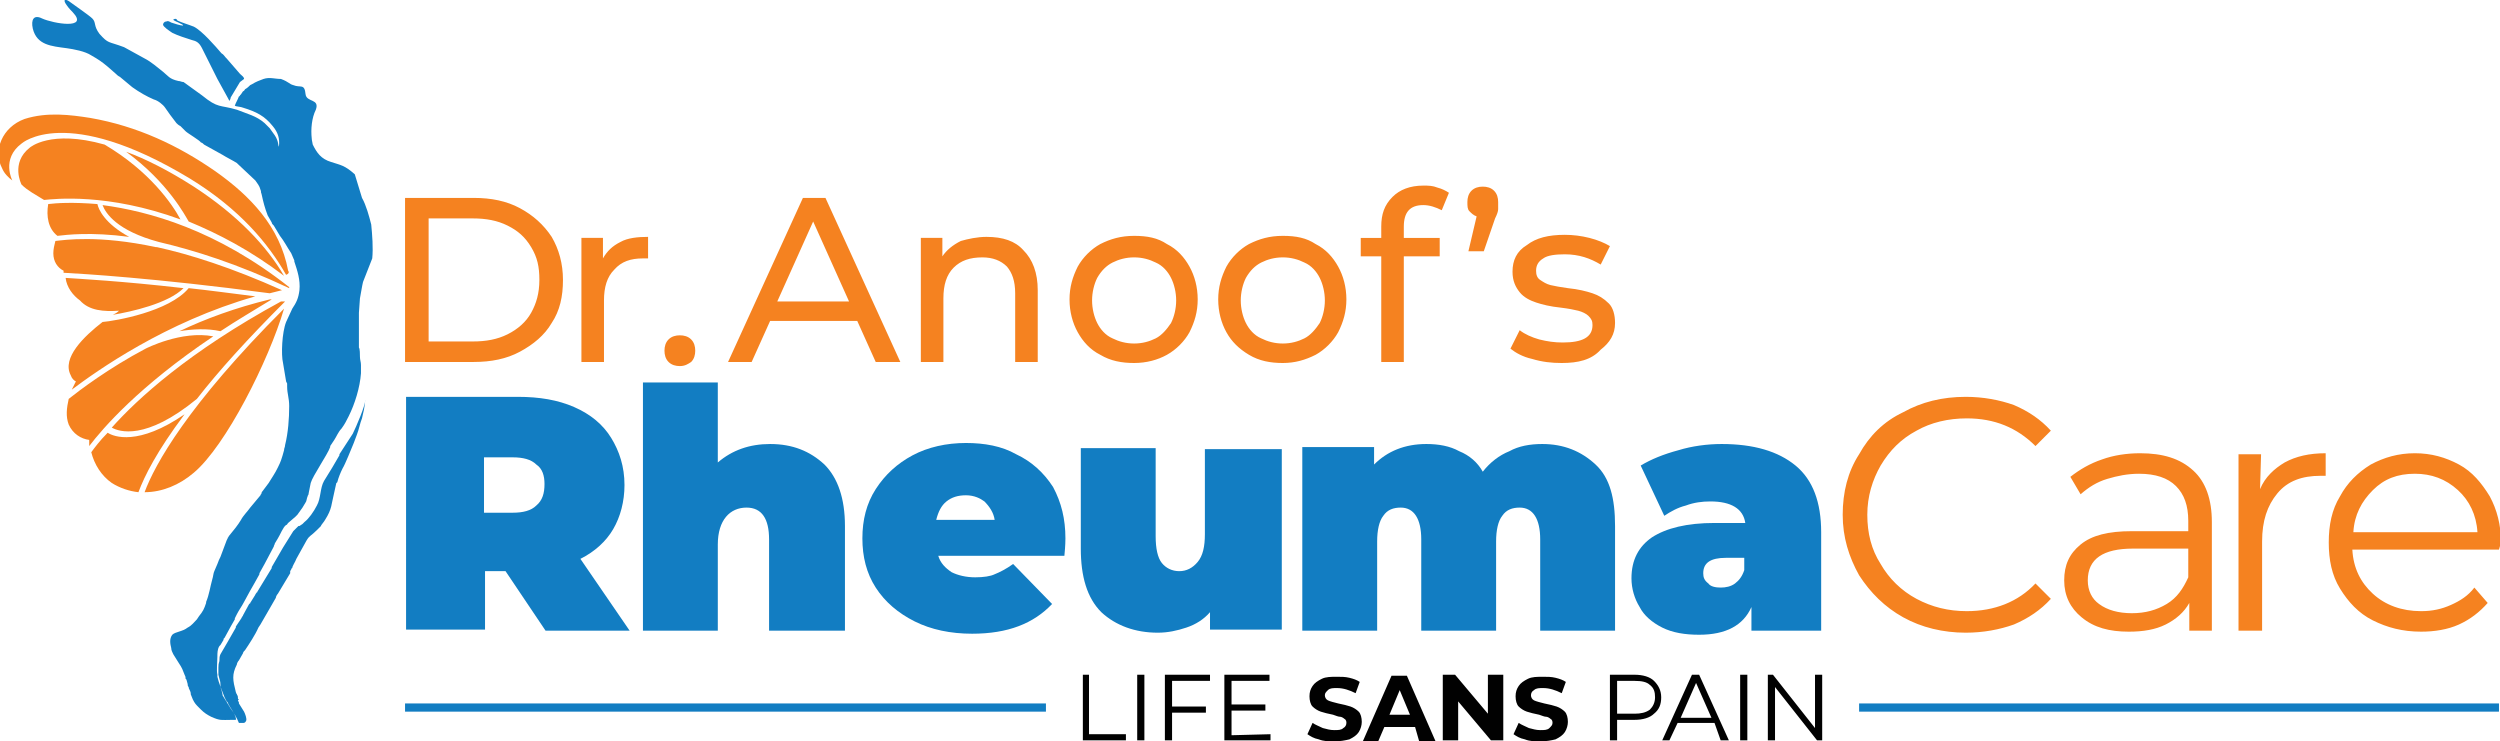 <?xml version="1.0" encoding="utf-8"?>
<!-- Generator: Adobe Illustrator 23.0.2, SVG Export Plug-In . SVG Version: 6.00 Build 0)  -->
<svg version="1.1" id="Layer_1" xmlns="http://www.w3.org/2000/svg" xmlns:xlink="http://www.w3.org/1999/xlink" x="0px" y="0px"
	 width="243.8px" height="72.3px" viewBox="0 0 243.8 72.3" style="enable-background:new 0 0 243.8 72.3;" xml:space="preserve">
<style type="text/css">
	.st0{fill:#F58220;}
	.st1{fill:#127dc2;}
	.st2{fill-rule:evenodd;clip-rule:evenodd;fill:#127dc2;}
	.st3{fill:#010101;}
</style>
<g>
	<path class="st0" d="M11.6,30.3c0,0-0.1,0.1-0.1,0.1c-0.1,0.1-0.3,0.2-0.5,0.3c1.8-0.3,5.4-1.1,6.9-2.6c-6.1-0.7-10.1-0.9-11.5-1
		c0.1,0.9,0.7,1.7,1.4,2.2C8.7,30.3,10.1,30.4,11.6,30.3L11.6,30.3z M10,31.4c-1.8,1.4-4,3.5-3.1,5.2c0.1,0.3,0.3,0.5,0.5,0.6
		c0,0.1-0.1,0.1-0.1,0.2c-0.1,0.2-0.2,0.4-0.3,0.6c2.4-1.8,9.1-6.6,17.9-9.1c-2.4-0.3-4.6-0.6-6.5-0.8C16.5,30.4,11.2,31.3,10,31.4
		L10,31.4z M6.7,38.9c-0.2,0.9-0.3,1.7,0,2.5c0.4,0.9,1.2,1.4,2,1.5c0,0.2,0,0.4,0,0.6c1.3-1.7,4.8-5.8,12.1-10.7
		c-3.1-0.6-6.6,1.2-6.6,1.2l0,0C10.6,35.9,7.7,38.1,6.7,38.9L6.7,38.9z M8.9,44.1c0.3,1.2,1,2.3,2,3c0.8,0.5,1.7,0.8,2.6,0.9
		c0.6-1.6,1.8-4,4.5-7.6c-4.5,3.1-6.9,2.2-7.5,1.8C9.7,43,9.2,43.7,8.9,44.1L8.9,44.1z M14.1,48c1.7,0,3.4-0.7,4.8-1.9
		c3.1-2.6,7.3-10.9,8.8-16C18.3,39.5,15.1,45.3,14.1,48L14.1,48z M28.2,28.1c0,0,0-0.1,0-0.1C21.1,22.4,14.5,20.6,10,20
		c0.3,0.8,1.4,2.5,5.5,3.6l0,0C18.9,24.4,23.1,25.7,28.2,28.1L28.2,28.1z M27.7,26.9C26,24,23.2,21,18.9,18.2
		c-2.5-1.6-4.7-2.7-6.6-3.4c4.1,3,5.8,6.3,6.1,6.8C21.3,22.8,24.4,24.4,27.7,26.9L27.7,26.9z M10.2,14.1c-5.3-1.5-7.3,0.3-7.3,0.3
		C1,15.9,2.1,18,2.1,18c0.6,0.6,1.4,1,2.2,1.5c1-0.1,6.2-0.7,13.3,1.9C16.8,19.9,14.6,16.7,10.2,14.1L10.2,14.1z M4.7,19.9
		c-0.2,1.2,0,2.4,0.9,3.1c0.9-0.1,3.2-0.4,7,0.1c-2.4-1.3-3-2.7-3.1-3.2C7.1,19.7,5.5,19.8,4.7,19.9L4.7,19.9z M5.4,23.5
		c-0.1,0.4-0.2,0.8-0.2,1.2c0,0.8,0.4,1.4,1,1.7c0,0.1,0,0.2,0,0.2c1.8,0.1,8.8,0.5,20.1,2c0.4-0.1,0.8-0.2,1.2-0.3
		c-4.9-2.2-9-3.5-12.2-4.2l0,0l-0.1,0C9.6,22.9,6.3,23.4,5.4,23.5L5.4,23.5z M17.5,32.3c1.2-0.2,2.7-0.3,4,0c1.5-1,3.2-2,5-3.1
		l-0.2,0C23,30,20,31.1,17.5,32.3L17.5,32.3z M10.9,41.7c0.7,0.4,3.3,1.3,8.3-2.8c2.1-2.7,4.9-5.8,8.6-9.5l-0.4,0
		C18.4,34.3,13.4,38.9,10.9,41.7L10.9,41.7z"/>
	<path class="st0" d="M28.1,26.4c-0.8-4.3-3.7-7.3-7.1-9.7c-3.6-2.5-7.6-4.4-12.2-5.2c-1.9-0.3-4.2-0.6-6.4,0.1
		c-2.2,0.8-3.1,3.1-2.2,4.8c0.2,0.5,0.6,0.9,1,1.2c0,0-1.1-2.1,0.9-3.6c0,0,4.3-3.9,16.4,3.4c4.9,3,7.7,6.4,9.4,9.4
		C28.2,26.7,28.2,26.5,28.1,26.4L28.1,26.4z"/>
	<path class="st0" d="M83.6,31.3h-8.5l-1.8,4H71l7.3-16h2.2l7.3,16h-2.4L83.6,31.3L83.6,31.3z M82.8,29.4l-3.5-7.8l-3.5,7.8
		L82.8,29.4L82.8,29.4z M96.2,23.1c1.6,0,2.8,0.4,3.6,1.3c0.9,0.9,1.4,2.2,1.4,3.9v7H99v-6.7c0-1.2-0.3-2-0.8-2.6
		c-0.6-0.6-1.4-0.9-2.4-0.9c-1.2,0-2.1,0.3-2.8,1c-0.7,0.7-1,1.7-1,3v6.2h-2.2V23.2h2.1V25c0.4-0.6,1-1.1,1.8-1.5
		C94.4,23.3,95.3,23.1,96.2,23.1L96.2,23.1z M110.6,35.4c-1.2,0-2.3-0.2-3.3-0.8c-1-0.5-1.7-1.3-2.2-2.2c-0.5-0.9-0.8-2-0.8-3.2
		s0.3-2.2,0.8-3.2c0.5-0.9,1.3-1.7,2.2-2.2c1-0.5,2-0.8,3.3-0.8s2.3,0.2,3.2,0.8c1,0.5,1.7,1.3,2.2,2.2c0.5,0.9,0.8,2,0.8,3.2
		s-0.3,2.2-0.8,3.2c-0.5,0.9-1.3,1.7-2.2,2.2C112.9,35.1,111.8,35.4,110.6,35.4L110.6,35.4z M110.6,33.5c0.8,0,1.5-0.2,2.1-0.5
		c0.6-0.3,1.1-0.9,1.5-1.5c0.3-0.6,0.5-1.4,0.5-2.2c0-0.8-0.2-1.6-0.5-2.2c-0.3-0.6-0.8-1.2-1.5-1.5c-0.6-0.3-1.3-0.5-2.1-0.5
		c-0.8,0-1.5,0.2-2.1,0.5c-0.6,0.3-1.1,0.8-1.5,1.5c-0.3,0.6-0.5,1.4-0.5,2.2s0.2,1.6,0.5,2.2c0.3,0.6,0.8,1.2,1.5,1.5
		C109.1,33.3,109.8,33.5,110.6,33.5L110.6,33.5z M125.1,35.4c-1.2,0-2.3-0.2-3.3-0.8s-1.7-1.3-2.2-2.2c-0.5-0.9-0.8-2-0.8-3.2
		s0.3-2.2,0.8-3.2c0.5-0.9,1.3-1.7,2.2-2.2c1-0.5,2-0.8,3.3-0.8s2.3,0.2,3.2,0.8c1,0.5,1.7,1.3,2.2,2.2c0.5,0.9,0.8,2,0.8,3.2
		s-0.3,2.2-0.8,3.2c-0.5,0.9-1.3,1.7-2.2,2.2C127.3,35.1,126.3,35.4,125.1,35.4L125.1,35.4z M125.1,33.5c0.8,0,1.5-0.2,2.1-0.5
		c0.6-0.3,1.1-0.9,1.5-1.5c0.3-0.6,0.5-1.4,0.5-2.2c0-0.8-0.2-1.6-0.5-2.2c-0.3-0.6-0.8-1.2-1.5-1.5c-0.6-0.3-1.3-0.5-2.1-0.5
		c-0.8,0-1.5,0.2-2.1,0.5c-0.6,0.3-1.1,0.8-1.5,1.5c-0.3,0.6-0.5,1.4-0.5,2.2s0.2,1.6,0.5,2.2c0.3,0.6,0.8,1.2,1.5,1.5
		C123.6,33.3,124.3,33.5,125.1,33.5L125.1,33.5z M138.8,20c-1.3,0-1.9,0.7-1.9,2.1v1.1h3.5V25h-3.5v10.3h-2.2V25h-2v-1.8h2v-1.1
		c0-1.2,0.3-2.1,1.1-2.9c0.7-0.7,1.7-1.1,3-1.1c0.5,0,0.9,0,1.4,0.2c0.4,0.1,0.8,0.3,1.1,0.5l-0.7,1.7C140,20.2,139.4,20,138.8,20
		L138.8,20z M144.6,18.2c0.4,0,0.8,0.1,1.1,0.4c0.3,0.3,0.4,0.7,0.4,1.1c0,0.2,0,0.4,0,0.7c0,0.2-0.1,0.5-0.3,0.9l-1.1,3.2h-1.5
		l0.8-3.4c-0.3-0.1-0.5-0.3-0.7-0.5c-0.2-0.2-0.2-0.5-0.2-0.9c0-0.4,0.1-0.8,0.4-1.1C143.8,18.3,144.2,18.2,144.6,18.2L144.6,18.2z
		 M152.3,35.4c-1,0-1.9-0.1-2.9-0.4c-0.9-0.2-1.6-0.6-2.1-1l0.9-1.8c0.5,0.4,1.2,0.7,1.9,0.9c0.8,0.2,1.5,0.3,2.3,0.3
		c1.9,0,2.9-0.5,2.9-1.7c0-0.4-0.1-0.6-0.4-0.9c-0.2-0.2-0.6-0.4-1-0.5s-0.9-0.2-1.7-0.3c-1-0.1-1.8-0.3-2.4-0.5s-1.2-0.5-1.6-1
		c-0.4-0.5-0.7-1.1-0.7-2c0-1.1,0.4-2,1.4-2.6c0.9-0.7,2.1-1,3.7-1c0.8,0,1.6,0.1,2.4,0.3c0.8,0.2,1.5,0.5,2,0.8l-0.9,1.8
		c-1-0.6-2.1-1-3.5-1c-0.9,0-1.7,0.1-2.1,0.4c-0.5,0.3-0.7,0.7-0.7,1.2c0,0.4,0.1,0.7,0.4,0.9c0.3,0.2,0.6,0.4,1,0.5
		c0.4,0.1,1,0.2,1.7,0.3c1,0.1,1.8,0.3,2.4,0.5c0.6,0.2,1.1,0.5,1.6,1c0.4,0.4,0.6,1.1,0.6,1.9c0,1.1-0.5,1.9-1.4,2.6
		C155.2,35.1,153.9,35.4,152.3,35.4L152.3,35.4z M39.5,19.3h6.7c1.7,0,3.2,0.3,4.5,1s2.3,1.6,3.1,2.8c0.7,1.2,1.1,2.6,1.1,4.2
		c0,1.6-0.3,3-1.1,4.2c-0.7,1.2-1.8,2.1-3.1,2.8c-1.3,0.7-2.8,1-4.5,1h-6.7V19.3L39.5,19.3z M46.1,33.3c1.3,0,2.4-0.2,3.4-0.7
		c1-0.5,1.8-1.2,2.3-2.1c0.5-0.9,0.8-1.9,0.8-3.2s-0.2-2.2-0.8-3.2s-1.3-1.6-2.3-2.1c-1-0.5-2.1-0.7-3.4-0.7h-4.3v12L46.1,33.3
		L46.1,33.3z M58.8,25.2c0.4-0.7,0.9-1.2,1.7-1.6c0.7-0.4,1.7-0.5,2.7-0.5v2.1c-0.1,0-0.3,0-0.5,0c-1.2,0-2.1,0.3-2.8,1.1
		c-0.7,0.7-1,1.7-1,3v6h-2.2V23.2h2.1L58.8,25.2L58.8,25.2z M66.3,35.7c-0.4,0-0.8-0.1-1.1-0.4c-0.3-0.3-0.4-0.7-0.4-1.1
		c0-0.4,0.1-0.8,0.4-1.1c0.3-0.3,0.7-0.4,1.1-0.4s0.8,0.1,1.1,0.4c0.3,0.3,0.4,0.7,0.4,1.1c0,0.4-0.1,0.8-0.4,1.1
		C67.1,35.5,66.8,35.7,66.3,35.7L66.3,35.7z"/>
	<path class="st1" d="M49.3,55.7h-2v5.7h-7.7V38.7h10.9c2.1,0,3.9,0.3,5.5,1c1.6,0.7,2.8,1.7,3.6,3c0.8,1.3,1.3,2.8,1.3,4.6
		c0,1.6-0.4,3.1-1.1,4.3c-0.7,1.2-1.8,2.2-3.2,2.9l4.8,7h-8.2L49.3,55.7L49.3,55.7z M53.1,47.2c0-0.8-0.2-1.5-0.8-1.9
		c-0.5-0.5-1.3-0.7-2.3-0.7h-2.8V50H50c1,0,1.8-0.2,2.3-0.7C52.9,48.8,53.1,48.1,53.1,47.2L53.1,47.2z"/>
	<path class="st1" d="M75.1,43.3c2.2,0,3.9,0.7,5.3,2c1.3,1.3,2,3.3,2,6v10.2H75v-8.9c0-2-0.7-3.1-2.2-3.1c-0.8,0-1.5,0.3-2,0.9
		c-0.5,0.6-0.8,1.5-0.8,2.7v8.4h-7.3V37.3H70v7.8C71.4,43.9,73.1,43.3,75.1,43.3L75.1,43.3z"/>
	<path class="st1" d="M103.9,52.5c0,0.1,0,0.7-0.1,1.7H91.5c0.2,0.7,0.7,1.2,1.3,1.6c0.6,0.3,1.4,0.5,2.3,0.5c0.8,0,1.5-0.1,1.9-0.3
		c0.5-0.2,1.1-0.5,1.8-1l3.8,3.9c-1.8,1.9-4.3,2.9-7.8,2.9c-2.1,0-4-0.4-5.6-1.2s-2.9-1.9-3.8-3.3c-0.9-1.4-1.3-3-1.3-4.8
		s0.4-3.4,1.3-4.8c0.9-1.4,2.1-2.5,3.6-3.3c1.5-0.8,3.3-1.2,5.2-1.2c1.8,0,3.5,0.3,4.9,1.1c1.5,0.7,2.7,1.8,3.6,3.2
		C103.5,49,103.9,50.6,103.9,52.5L103.9,52.5z M94.2,48.3c-0.8,0-1.4,0.2-1.9,0.6c-0.5,0.4-0.8,1-1,1.8h5.7c-0.1-0.7-0.5-1.3-1-1.8
		C95.6,48.6,95,48.3,94.2,48.3L94.2,48.3z"/>
	<path class="st1" d="M125,43.6v17.8h-7v-1.7c-0.6,0.7-1.4,1.2-2.3,1.5c-0.9,0.3-1.8,0.5-2.8,0.5c-2.2,0-4.1-0.7-5.5-2
		c-1.4-1.4-2-3.5-2-6.2v-9.8h7.3v8.6c0,1.2,0.2,2.1,0.6,2.6c0.4,0.5,1,0.8,1.7,0.8c0.7,0,1.3-0.3,1.8-0.9c0.5-0.6,0.7-1.5,0.7-2.7
		v-8.3H125L125,43.6z"/>
	<path class="st1" d="M150.4,43.3c2.1,0,3.8,0.7,5.2,2s1.9,3.3,1.9,6v10.2h-7.3v-8.9c0-2-0.7-3.1-2-3.1c-0.7,0-1.3,0.2-1.7,0.8
		c-0.4,0.5-0.6,1.4-0.6,2.5v8.7h-7.3v-8.9c0-2-0.7-3.1-2-3.1c-0.7,0-1.3,0.2-1.7,0.8c-0.4,0.5-0.6,1.4-0.6,2.5v8.7h-7.3V43.6h7v1.7
		c1.3-1.3,3-2,5.1-2c1.2,0,2.3,0.2,3.2,0.7c1,0.4,1.8,1.1,2.3,2c0.7-0.9,1.6-1.6,2.6-2C148.1,43.5,149.2,43.3,150.4,43.3L150.4,43.3
		z"/>
	<path class="st1" d="M167.9,43.3c3.1,0,5.5,0.7,7.2,2.1s2.5,3.6,2.5,6.5v9.6h-6.8v-2.3c-0.8,1.8-2.5,2.7-5.1,2.7
		c-1.4,0-2.6-0.2-3.6-0.7c-1-0.5-1.8-1.2-2.2-2c-0.5-0.8-0.8-1.8-0.8-2.8c0-1.8,0.7-3.1,2-4c1.4-0.9,3.4-1.4,6.1-1.4h3
		c-0.2-1.4-1.4-2.1-3.4-2.1c-0.8,0-1.6,0.1-2.4,0.4c-0.8,0.2-1.5,0.6-2.1,1l-2.3-4.9c1-0.6,2.2-1.1,3.7-1.5
		C165,43.5,166.5,43.3,167.9,43.3L167.9,43.3z M167.8,57.3c0.5,0,1-0.1,1.4-0.4c0.4-0.3,0.7-0.7,0.9-1.3v-1.2h-1.8
		c-1.5,0-2.2,0.5-2.2,1.5c0,0.4,0.1,0.7,0.5,1C166.8,57.2,167.3,57.3,167.8,57.3L167.8,57.3z"/>
	<path class="st0" d="M243.7,53.6h-14.3c0.1,1.8,0.8,3.2,2,4.3s2.8,1.7,4.7,1.7c1.1,0,2-0.2,2.9-0.6c0.9-0.4,1.7-0.9,2.3-1.7
		l1.3,1.5c-0.8,0.9-1.7,1.6-2.8,2.1c-1.1,0.5-2.4,0.7-3.7,0.7c-1.8,0-3.3-0.4-4.7-1.1s-2.4-1.8-3.2-3.1c-0.8-1.3-1.1-2.8-1.1-4.5
		s0.3-3.2,1.1-4.5c0.7-1.3,1.7-2.3,3-3.1c1.3-0.7,2.7-1.1,4.3-1.1c1.6,0,3,0.4,4.3,1.1c1.3,0.7,2.2,1.8,3,3.1
		c0.7,1.3,1.1,2.8,1.1,4.5L243.7,53.6L243.7,53.6z M235.5,46.2c-1.7,0-3,0.5-4.1,1.6c-1.1,1.1-1.8,2.4-1.9,4.1h12.1
		c-0.1-1.7-0.8-3.1-1.9-4.1C238.5,46.7,237.1,46.2,235.5,46.2L235.5,46.2z M220.4,47.7c0.5-1.2,1.4-2,2.4-2.6c1.1-0.6,2.4-0.9,4-0.9
		v2.2l-0.5,0c-1.8,0-3.2,0.5-4.2,1.7s-1.5,2.7-1.5,4.7v8.7h-2.3V44.3h2.2L220.4,47.7L220.4,47.7z M208.7,44.2c2.2,0,3.9,0.5,5.2,1.7
		c1.2,1.1,1.8,2.8,1.8,5v10.6h-2.2v-2.7c-0.5,0.9-1.3,1.6-2.3,2.1c-1,0.5-2.2,0.7-3.6,0.7c-1.9,0-3.4-0.4-4.6-1.4
		c-1.1-0.9-1.7-2.1-1.7-3.6c0-1.5,0.5-2.6,1.6-3.5c1.1-0.9,2.7-1.3,5-1.3h5.5v-1c0-1.5-0.4-2.6-1.2-3.4s-2-1.2-3.6-1.2
		c-1.1,0-2.1,0.2-3.1,0.5c-1,0.3-1.8,0.8-2.6,1.5l-1-1.7c0.9-0.7,1.9-1.3,3.1-1.7C206.1,44.4,207.4,44.2,208.7,44.2L208.7,44.2z
		 M207.9,59.8c1.3,0,2.4-0.3,3.4-0.9s1.6-1.5,2.1-2.6v-2.8H208c-2.9,0-4.4,1-4.4,3.1c0,1,0.4,1.8,1.1,2.3
		C205.5,59.5,206.6,59.8,207.9,59.8L207.9,59.8z M191.7,61.7c-2.2,0-4.3-0.5-6.1-1.5c-1.8-1-3.2-2.4-4.3-4.1c-1-1.8-1.6-3.7-1.6-5.9
		s0.5-4.2,1.6-5.9c1-1.8,2.4-3.2,4.3-4.1c1.8-1,3.8-1.5,6.1-1.5c1.7,0,3.3,0.3,4.7,0.8c1.4,0.6,2.6,1.4,3.6,2.5l-1.5,1.5
		c-1.8-1.8-4-2.7-6.7-2.7c-1.8,0-3.5,0.4-4.9,1.2c-1.5,0.8-2.6,1.9-3.5,3.4c-0.8,1.4-1.3,3-1.3,4.8c0,1.8,0.4,3.4,1.3,4.8
		c0.8,1.4,2,2.6,3.5,3.4c1.5,0.8,3.1,1.2,4.9,1.2c2.7,0,5-0.9,6.7-2.7l1.5,1.5c-1,1.1-2.2,1.9-3.6,2.5
		C195,61.4,193.4,61.7,191.7,61.7L191.7,61.7z"/>
	<path class="st2" d="M16.9,1.9c0,0.1,0.3,0.2,0.5,0.3l0.4,0.2c0.1,0.1,0,0.1,0.1,0.1c-0.3,0-0.9-0.2-1.2-0.3
		c-0.2-0.1-0.3-0.2-0.5-0.1c-0.2,0-0.3,0.2-0.3,0.3c0,0.2,0.6,0.6,0.9,0.8c0.6,0.3,1.3,0.5,1.9,0.7c0.4,0.1,0.7,0.2,1,0.8l1.5,3
		c0,0,0,0,0,0l1.1,2c0.1,0.2,0,0.1,0.1,0.1c0,0,0.1-0.2,0.1-0.3l0.9-1.5l0,0l0,0l0,0l0.4-0.3c0-0.2-0.2-0.3-0.4-0.5l-1.3-1.5l0,0
		c0,0,0,0-0.1-0.1c-0.1-0.1-0.2-0.3-0.4-0.4c-0.6-0.7-1.9-2.2-2.7-2.6c-0.5-0.2-1.2-0.4-1.6-0.6C17.2,1.8,17.1,1.8,16.9,1.9
		L16.9,1.9z M23.3,68.2c-0.1,0,0,0.1-0.1-0.1c0-0.1,0-0.1,0-0.1c0-0.2-0.1-0.2-0.1-0.3c-0.1-0.1,0,0-0.1-0.2
		c-0.3-1.2-0.4-1.7,0.1-2.7c0-0.1,0.1-0.3,0.2-0.4l0.4-0.7c0-0.1,0.1-0.2,0.2-0.3c0.4-0.6,1-1.5,1.3-2.2c0,0,0,0,0,0c0,0,0,0,0,0
		l0.2-0.3c0,0,0,0,0,0l1.5-2.6c0-0.1,0.1-0.3,0.2-0.4l1.2-2c0,0,0,0,0-0.1l0-0.1c0.2-0.3,0.1-0.3,0.2-0.3c0-0.2,0.3-0.6,0.4-0.9
		l1-1.8c0.3-0.5,0.4-0.4,1-1c0.1-0.1,0.1-0.1,0.2-0.2l0.2-0.2c0-0.1,0.3-0.4,0.4-0.6c0.7-1.1,0.6-1.5,0.9-2.7l0.2-0.9
		c0.1-0.1,0,0.1,0.1-0.1c0.1-0.4,0.3-0.9,0.5-1.3c0.3-0.5,0.8-1.8,1.1-2.5c0.1-0.3,0.2-0.5,0.3-0.8c0.2-0.5,0.3-1.1,0.5-1.6
		c0.1-0.5,0.3-1.1,0.3-1.8c0.1,0.4-0.9,2.7-1.2,3.3l-1.3,2c0,0,0,0,0,0.1l-0.7,1.2c0,0,0,0,0,0c0,0,0,0,0,0c0,0,0,0,0,0l-0.8,1.3
		c-0.4,0.7-0.3,1.7-0.7,2.4c-0.3,0.6-0.8,1.3-1.2,1.6c0,0,0,0-0.1,0.1c0,0,0,0-0.1,0.1l-0.3,0.2c0,0,0,0-0.1,0l-0.4,0.4
		c0,0,0,0-0.1,0.1l0,0l-1,1.6c0,0,0,0,0,0l-1.1,1.9c0,0.1,0,0,0,0.1l-1.4,2.3l0,0c0,0,0,0.1-0.1,0.1c0,0.1-0.1,0.1-0.1,0.2l-0.5,0.8
		c0,0.1,0,0-0.1,0.1L23.7,60c0,0,0,0,0,0c0,0.1-0.1,0.1-0.1,0.2l0,0c-0.1,0.2,0-0.1,0,0c0,0,0,0,0,0c0,0,0,0,0,0L23,61.1
		c0,0.1,0,0,0,0.1l-0.8,1.4c0,0,0,0,0,0l-0.7,1.2c-0.1,0.2-0.1,0.4-0.1,0.6c0,0.2-0.1,0.2-0.1,0.7c0,0.2,0,0.5,0,0.7l0.1,0.4
		c0.2,0.6,0,0.6,0.2,1.1l0.1,0.4c0,0.1,0,0,0,0.1l0.8,1.3c0.3,0.4,0.6,0.9,0.8,1.4c0.2,0,0.2,0,0.4,0c0.1,0,0.2,0,0.3-0.2
		c0.1-0.2-0.1-0.7-0.2-0.9l-0.5-0.8c0,0,0,0,0-0.1l-0.1-0.2C23.3,68.2,23.3,68.3,23.3,68.2L23.3,68.2z M3.2,2.8
		C3.6,4.4,5,4.5,6.5,4.7c0.7,0.1,1.8,0.3,2.4,0.7c0,0,0,0,0,0c0,0,0,0,0,0c0.7,0.4,1,0.6,1.6,1.1l0.8,0.7c0.1,0.1,0.2,0.2,0.4,0.3
		l1.2,1C13.6,9,14.3,9.4,15,9.7c0.4,0.1,0.9,0.5,1.1,0.8c0.5,0.7,0.4,0.6,1.1,1.5c0.1,0.1,0.2,0.2,0.4,0.3l0.3,0.3l0,0l0,0l0.2,0.2
		c0.2,0.2,1.4,0.9,1.5,1.1c0.1,0,0.2,0.1,0.3,0.2l1.8,1c0.3,0.2,1.1,0.6,1.4,0.8c0,0,0.1,0.1,0.1,0.1l1.7,1.6
		c0.2,0.3,0.4,0.5,0.5,0.9c0.1,0.2,0,0.2,0.1,0.4c0.2,0.9,0.3,1.3,0.6,2.1l0.4,0.7c0,0.1,0.1,0.2,0.2,0.3l0.6,1
		c0.4,0.5,0.7,1.1,1.1,1.7l0.3,0.7c0,0,0,0,0,0.1c0.3,0.9,0.6,1.8,0.5,2.8c-0.1,0.8-0.3,1.2-0.7,1.8l-0.6,1.3c-0.4,1-0.5,3.2-0.3,4
		l0.3,1.8l0.1,0.2c0,0.1,0,0.2,0,0.3c0,0.7,0.2,1.1,0.2,1.9c0,1.2-0.1,2.6-0.4,3.8c0,0.2-0.1,0.3-0.1,0.5c-0.1,0.4-0.2,0.7-0.3,1
		c-0.1,0.3-0.5,1.1-0.7,1.4l-0.5,0.8l0,0l-0.6,0.8c0,0-0.1,0.1-0.1,0.2s-0.1,0.1-0.1,0.2l-1,1.2c-0.2,0.3-0.7,0.8-0.9,1.2
		c-0.3,0.5-0.7,1-1.2,1.6c0,0.1-0.1,0.1-0.1,0.2l-0.1,0.2l-0.6,1.6c-0.1,0.2-0.2,0.4-0.3,0.7c-0.1,0.2-0.2,0.5-0.3,0.7
		s-0.1,0.5-0.2,0.8c-0.2,0.7-0.3,1.5-0.6,2.2l0,0.1c-0.2,0.6-0.3,0.8-0.7,1.3l-0.2,0.3c-0.3,0.3-0.5,0.6-0.9,0.8
		c-0.5,0.4-1.2,0.4-1.5,0.7l0,0c-0.3,0.4-0.2,0.9-0.1,1.3c0,0.2,0.1,0.4,0.2,0.6c0,0,0,0,0,0l0.5,0.8c0.4,0.6,0.4,0.7,0.6,1.2
		c0.1,0.2,0.1,0.2,0.1,0.4c0.1,0,0.1,0.2,0.2,0.5c0,0.1,0,0.2,0.1,0.3c0,0.1,0,0.1,0.1,0.3c0,0,0.1,0.2,0.1,0.3c0,0.1,0,0.1,0,0.1
		l0.2,0.5c0.2,0.4,0.3,0.5,0.6,0.8c0.1,0.1,0.1,0.1,0.2,0.2l0,0c0.3,0.3,0.6,0.5,1,0.7c0.9,0.4,1,0.3,1.9,0.3H23
		c0.1-0.4-0.6-1.2-0.8-1.7c0,0,0,0,0,0l0,0c0-0.1,0,0-0.1-0.1c0,0,0,0,0,0l-0.2-0.4c-0.2-0.5-0.6-1.5-0.7-2l0-0.2
		c-0.1-0.4,0-1.3,0-1.8c0-0.3,0-0.7,0.2-1l0.1-0.1c0,0,0,0,0,0l0.3-0.5c0,0,0,0,0-0.1l0.1-0.1c0,0,0,0,0,0c0,0,0,0,0,0l0.6-1.1
		c0,0,0,0,0,0l0.4-0.7c0,0,0-0.1,0-0.1s0,0,0,0l0.2-0.4l0,0c0.2-0.4,0.5-0.8,0.7-1.2l0.6-1.1c0,0,0,0,0,0l0.4-0.7c0,0,0,0,0,0
		l0.5-0.9c0,0,0,0,0,0c0,0,0,0,0-0.1l0.5-0.9l0,0l0.9-1.7c0-0.1,0.1-0.2,0.1-0.3l0.3-0.5c0.2-0.3,0.5-1.1,0.8-1.3
		c0.1,0,0.1-0.1,0.2-0.2l0.7-0.6c0.1-0.1,0.1-0.1,0.2-0.2l0.5-0.7c0,0,0,0,0,0c0,0,0,0,0,0l0.3-0.5c0.1-0.1,0.1-0.4,0.2-0.6
		c0-0.1,0.1-0.1,0.1-0.3l0.2-1c0.2-0.7,1.6-2.7,1.9-3.5c0,0,0-0.1,0-0.1l0.4-0.6c0.2-0.3,0.4-0.8,0.7-1.1c0.3-0.4,0.5-0.8,0.7-1.2
		c0.6-1.2,1.1-2.8,1.2-4.2c0-0.3,0-0.5,0-0.8c0-0.3-0.1-0.5-0.1-0.8c0-0.2,0-0.8-0.1-0.9c0-1.2,0-2.2,0-3.4l0.1-1.4c0,0,0,0,0,0
		c0.1-0.5,0.2-1.2,0.3-1.6l0.9-2.3c0.1-1,0-2.3-0.1-3.3c-0.2-0.8-0.5-1.9-0.9-2.6L34.6,17l0,0c-1-0.9-1.4-0.9-2.3-1.2
		c-1-0.3-1.4-0.9-1.8-1.7c0,0,0,0,0,0c0,0,0,0,0,0c0,0,0,0,0,0c0-0.1-0.1-0.4-0.1-0.6c-0.1-0.9,0-2,0.4-2.8c0.4-1.1-0.9-0.7-1-1.5
		c-0.1-1.1-0.5-0.6-1.2-0.9c-0.4-0.1-0.4-0.3-1.2-0.6c-0.6,0-1.1-0.2-1.7,0c-0.3,0.1-0.8,0.3-1.1,0.5c0,0,0,0,0,0l-0.2,0.1
		c-0.1,0.1-0.3,0.3-0.5,0.4c0,0-0.1,0.2-0.2,0.2l-0.2,0.3c0,0-0.1,0.1-0.1,0.1c0,0,0,0.1-0.1,0.1c-0.1,0.3-0.3,0.6-0.4,0.9
		c0.1,0.1,0.6,0.1,0.8,0.2c1.3,0.4,2.1,0.8,2.9,1.8c0.5,0.6,0.7,1.2,0.6,2c-0.1-0.1,0-0.5-0.4-1.1l-0.5-0.7l0,0l0,0
		c-0.1-0.1-0.3-0.3-0.5-0.5c-0.8-0.7-1.7-0.9-2.7-1.3c-1.7-0.5-1.8-0.1-3.4-1.4l-1.8-1.3c-0.2,0-0.3-0.1-0.5-0.1
		c-0.9-0.2-1-0.5-1.5-0.9s-1.2-1-1.8-1.3l-2-1.1C10.5,4,10.6,4.3,9.7,3.3C9.1,2.5,9.4,2.2,9,1.8C8.7,1.5,7.1,0.4,6.7,0.1
		c-0.5-0.3-0.5,0-0.2,0.4C6.7,0.8,7,1.1,7.1,1.2c1.6,1.7-1.9,1.1-3,0.6C3.3,1.4,3,1.9,3.2,2.8L3.2,2.8z"/>
	<polygon class="st2" points="102,69.4 39.5,69.4 39.5,68.6 102,68.6 	"/>
	<polygon class="st2" points="243.7,69.4 181.3,69.4 181.3,68.6 243.7,68.6 	"/>
	<path class="st3" d="M105.5,65.8h0.7v5.8h3.6v0.6h-4.2V65.8L105.5,65.8z M110.9,65.8h0.7v6.4h-0.7V65.8L110.9,65.8z M114.3,66.4
		v2.5h3.3v0.6h-3.3v2.7h-0.7v-6.4h4.4v0.6H114.3L114.3,66.4z M123.9,71.6v0.6h-4.5v-6.4h4.4v0.6h-3.7v2.3h3.3v0.6h-3.3v2.4
		L123.9,71.6L123.9,71.6z M159.4,65.8c0.8,0,1.5,0.2,1.9,0.6c0.4,0.4,0.7,0.9,0.7,1.6s-0.2,1.2-0.7,1.6c-0.4,0.4-1.1,0.6-1.9,0.6
		h-1.7v2h-0.7v-6.4H159.4L159.4,65.8z M159.4,69.6c0.6,0,1.1-0.1,1.5-0.4c0.3-0.3,0.5-0.7,0.5-1.2c0-0.5-0.1-0.9-0.5-1.2
		c-0.3-0.3-0.8-0.4-1.5-0.4h-1.7v3.2L159.4,69.6L159.4,69.6z M167.2,70.5h-3.6l-0.8,1.7h-0.7l2.9-6.4h0.7l2.9,6.4h-0.8L167.2,70.5
		L167.2,70.5z M166.9,70l-1.5-3.4l-1.5,3.4H166.9L166.9,70z M169.7,65.8h0.7v6.4h-0.7V65.8L169.7,65.8z M177.7,65.8v6.4h-0.5
		l-4.1-5.2v5.2h-0.7v-6.4h0.5l4.1,5.2v-5.2H177.7L177.7,65.8z M130.1,72.3c-0.5,0-1,0-1.5-0.2c-0.5-0.1-0.8-0.3-1.1-0.5l0.5-1.1
		c0.3,0.2,0.6,0.3,1,0.5c0.4,0.1,0.7,0.2,1.1,0.2c0.4,0,0.7,0,0.9-0.2c0.2-0.1,0.3-0.3,0.3-0.5c0-0.1,0-0.3-0.2-0.4
		c-0.1-0.1-0.3-0.2-0.4-0.2c-0.2,0-0.4-0.1-0.7-0.2c-0.5-0.1-0.9-0.2-1.2-0.3c-0.3-0.1-0.6-0.3-0.8-0.5c-0.2-0.2-0.3-0.6-0.3-1
		c0-0.4,0.1-0.7,0.3-1c0.2-0.3,0.5-0.5,0.9-0.7c0.4-0.2,0.9-0.2,1.5-0.2c0.4,0,0.8,0,1.2,0.1c0.4,0.1,0.7,0.2,1,0.4l-0.4,1.1
		c-0.6-0.3-1.2-0.5-1.8-0.5c-0.4,0-0.7,0-0.9,0.2s-0.3,0.3-0.3,0.5c0,0.2,0.1,0.4,0.3,0.5c0.2,0.1,0.6,0.2,1,0.3
		c0.5,0.1,0.9,0.2,1.2,0.3s0.6,0.3,0.8,0.5c0.2,0.2,0.3,0.6,0.3,1c0,0.3-0.1,0.7-0.3,1s-0.5,0.5-0.9,0.7
		C131.2,72.2,130.7,72.3,130.1,72.3L130.1,72.3z M138,70.9h-3l-0.6,1.4h-1.5l2.8-6.4h1.5l2.8,6.4h-1.6L138,70.9L138,70.9z
		 M137.5,69.7l-1-2.4l-1,2.4H137.5L137.5,69.7z M146.6,65.8v6.4h-1.2l-3.2-3.8v3.8h-1.5v-6.4h1.2l3.2,3.8v-3.8H146.6L146.6,65.8z
		 M150.2,72.3c-0.5,0-1,0-1.5-0.2c-0.5-0.1-0.8-0.3-1.1-0.5l0.5-1.1c0.3,0.2,0.6,0.3,1,0.5c0.4,0.1,0.7,0.2,1.1,0.2
		c0.4,0,0.7,0,0.9-0.2s0.3-0.3,0.3-0.5c0-0.1,0-0.3-0.2-0.4c-0.1-0.1-0.3-0.2-0.4-0.2c-0.2,0-0.4-0.1-0.7-0.2
		c-0.5-0.1-0.9-0.2-1.2-0.3s-0.6-0.3-0.8-0.5c-0.2-0.2-0.3-0.6-0.3-1c0-0.4,0.1-0.7,0.3-1c0.2-0.3,0.5-0.5,0.9-0.7
		c0.4-0.2,0.9-0.2,1.5-0.2c0.4,0,0.8,0,1.2,0.1c0.4,0.1,0.7,0.2,1,0.4l-0.4,1.1c-0.6-0.3-1.2-0.5-1.8-0.5c-0.4,0-0.7,0-0.9,0.2
		c-0.2,0.1-0.3,0.3-0.3,0.5c0,0.2,0.1,0.4,0.3,0.5s0.6,0.2,1,0.3c0.5,0.1,0.9,0.2,1.2,0.3s0.6,0.3,0.8,0.5c0.2,0.2,0.3,0.6,0.3,1
		c0,0.3-0.1,0.7-0.3,1s-0.5,0.5-0.9,0.7C151.3,72.2,150.8,72.3,150.2,72.3L150.2,72.3z"/>
</g>
</svg>
